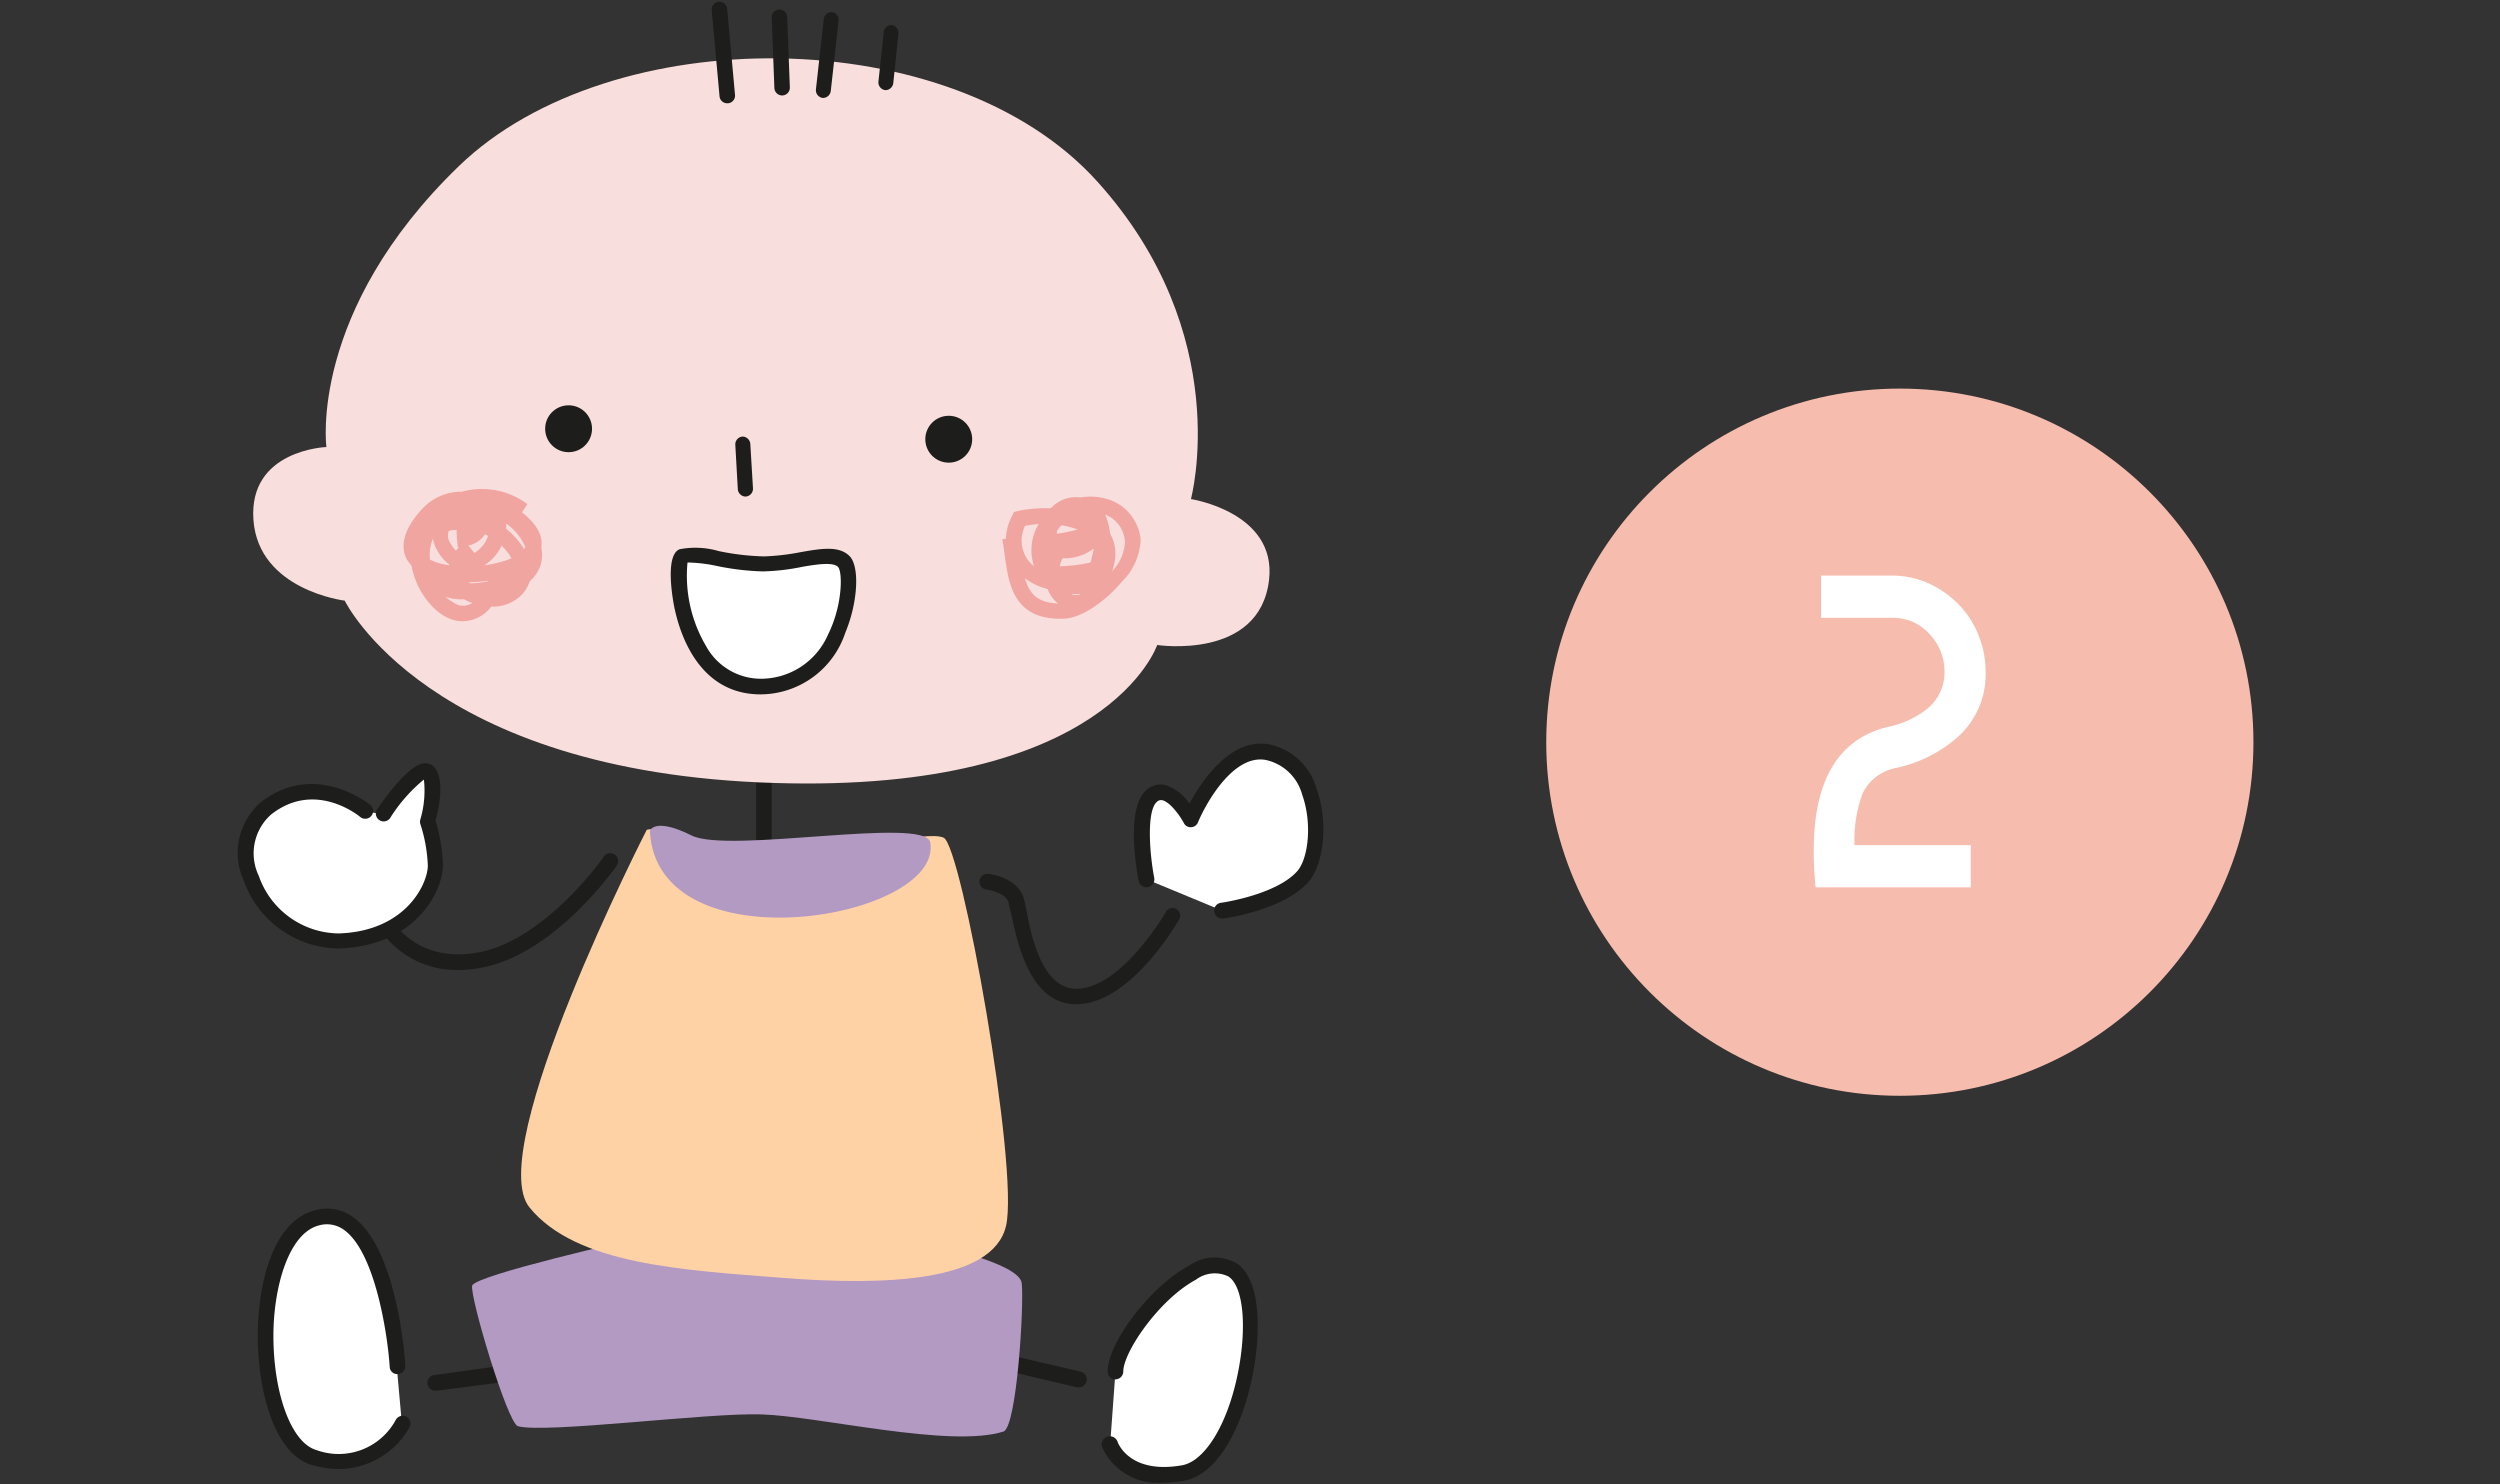 <svg xmlns="http://www.w3.org/2000/svg" xmlns:xlink="http://www.w3.org/1999/xlink" viewBox="0 0 160 95"><rect x="0" y="0" width="160" height="95" fill="#333333" stroke="none"/><defs><style>.cls-1{fill:none;}.cls-2{isolation:isolate;}.cls-3{clip-path:url(#clip-path);}.cls-4{fill:#1d1d1b;}.cls-5{fill:#fff;}.cls-6{fill:#b39ac3;}.cls-7{fill:#ffd2a6;}.cls-8{fill:#f8dedc;}.cls-9{opacity:0.5;}.cls-10{fill:#e96c66;mix-blend-mode:darken;}.cls-11{fill:#f6bdaf;}</style><clipPath id="clip-path"><rect class="cls-1" x="-2150" y="201.58" width="992.16" height="567.72"/></clipPath></defs><title>bebe-crop-h</title><g class="cls-2"><g id="personnages"><path class="cls-4" d="M48.89,48.28a.5.5,0,0,0-.5.5v7.5a.5.5,0,0,0,.5.5.51.51,0,0,0,.5-.5v-7.5A.5.5,0,0,0,48.89,48.28Z"/><path class="cls-4" d="M38.64,54.82c0,.06-3.77,5.35-8,6.13-4.06.75-5.57-2.11-5.63-2.23a.5.5,0,0,0-.89.45,5.9,5.9,0,0,0,5.22,2.91,8,8,0,0,0,1.48-.15c4.65-.86,8.49-6.3,8.65-6.53a.5.5,0,0,0-.12-.7A.51.51,0,0,0,38.64,54.82Z"/><path class="cls-4" d="M75.3,58.18a.49.49,0,0,0-.68.18S71.88,63.13,69,63.28c-2.26.11-3-3.32-3.3-5-.08-.37-.14-.67-.2-.85-.43-1.29-2.18-1.5-2.25-1.5a.5.5,0,0,0-.12,1s1.2.16,1.42.83c0,.15.1.41.17.74.4,1.89,1.22,5.77,4.15,5.77h.18c3.4-.18,6.29-5.21,6.41-5.42A.49.49,0,0,0,75.3,58.18Z"/><path class="cls-4" d="M33,87.28,27.82,88a.5.5,0,0,0,.07,1H28l5.17-.67a.49.49,0,0,0,.43-.56A.5.5,0,0,0,33,87.28Z"/><path class="cls-4" d="M69.17,87.79,63.5,86.46a.5.5,0,0,0-.23,1l5.67,1.33.11,0a.5.5,0,0,0,.49-.39A.5.5,0,0,0,69.17,87.79Z"/><path class="cls-5" d="M27.39,49.44c-.67-.5-2.84,2.67-2.84,2.67l-1.16-.17s-3.17-2.66-6.34-.16,0,8.67,4.67,8.5,6.17-3.5,6.17-4.84a10.56,10.56,0,0,0-.5-2.83S28.05,49.94,27.39,49.44Z"/><path class="cls-4" d="M27.69,49a.79.79,0,0,0-.62-.14c-.94.16-2.36,2.1-2.93,2.93a.5.5,0,0,0,.83.56,10.22,10.22,0,0,1,2.16-2.46,6.49,6.49,0,0,1-.23,2.56.53.53,0,0,0,0,.28,9.73,9.73,0,0,1,.48,2.67c0,1.11-1.35,4.19-5.69,4.34a5.48,5.48,0,0,1-5.13-3.69,3.32,3.32,0,0,1,.79-3.92c2.8-2.21,5.59.06,5.71.16a.5.5,0,0,0,.7-.07.49.49,0,0,0-.06-.7s-3.52-2.9-7-.18a4.28,4.28,0,0,0-1.11,5,6.54,6.54,0,0,0,5.9,4.36h.21c5-.18,6.65-3.74,6.65-5.34a11.11,11.11,0,0,0-.48-2.85C28.14,51.63,28.49,49.64,27.69,49Z"/><path class="cls-5" d="M81.05,48.11c-2.88-.41-4.83,4.33-4.83,4.33s-1.33-2.5-2.5-1.5-.33,5.34-.33,5.34l4.83,2s3.67-.5,5.17-2.17S84.55,48.61,81.05,48.11Z"/><path class="cls-4" d="M81.12,47.62c-2.42-.35-4.21,2.38-5,3.81a2.89,2.89,0,0,0-1.58-1.2,1.37,1.37,0,0,0-1.17.33c-1.32,1.14-.65,5-.5,5.81a.5.5,0,1,0,1-.19c-.32-1.68-.48-4.3.17-4.86a.39.39,0,0,1,.33-.11c.47.09,1.1.91,1.4,1.47a.47.47,0,0,0,.47.26.49.49,0,0,0,.43-.31c.51-1.22,2.24-4.33,4.3-4a3.09,3.09,0,0,1,2.37,2.23C84,52.7,83.73,55,83,55.78c-1.36,1.5-4.83,2-4.87,2a.5.5,0,0,0-.42.57.49.49,0,0,0,.49.43h.07c.16,0,3.87-.54,5.47-2.33,1-1.15,1.28-3.87.53-5.94A4,4,0,0,0,81.12,47.62Z"/><path class="cls-5" d="M20.22,77.94c-4.5,1.17-4.17,14.17-.17,15.34a4.7,4.7,0,0,0,5.67-2.17l-.33-3.67S24.72,76.78,20.22,77.94Z"/><path class="cls-4" d="M26,90.66a.51.51,0,0,0-.68.23,4.15,4.15,0,0,1-5.08,1.91c-1.62-.47-2.79-3.72-2.74-7.55.05-3,1-6.32,2.9-6.82a1.85,1.85,0,0,1,1.64.3c2,1.46,2.78,6.81,2.9,8.74a.48.48,0,0,0,.53.47.5.5,0,0,0,.47-.53c0-.3-.5-7.45-3.31-9.49a2.82,2.82,0,0,0-2.48-.46c-2.61.68-3.6,4.46-3.65,7.78-.05,3.6,1,7.8,3.46,8.52a6.65,6.65,0,0,0,1.77.26,5.25,5.25,0,0,0,4.49-2.69A.51.51,0,0,0,26,90.66Z"/><path class="cls-5" d="M78.89,81.28c-2.5-1.67-7.5,4.33-7.5,6.5l-.34,4.66s.84,2.5,4.67,1.84S81.39,82.94,78.89,81.28Z"/><path class="cls-4" d="M79.16,80.86a2.85,2.85,0,0,0-3.09.16c-2.42,1.29-5.18,4.9-5.18,6.76a.5.5,0,0,0,.5.5.51.51,0,0,0,.5-.5c0-1.25,2.3-4.62,4.65-5.88a2,2,0,0,1,2.07-.21c1,.64,1.21,3.37.58,6.36-.67,3.18-2.1,5.48-3.55,5.73-3.33.58-4.08-1.41-4.11-1.49a.5.5,0,1,0-1,.31,3.9,3.9,0,0,0,3.92,2.29,8,8,0,0,0,1.31-.12c2.28-.4,3.75-3.63,4.36-6.52S80.72,81.9,79.16,80.86Z"/><path class="cls-6" d="M59.39,79.61l-18.67-.33s-10.33,2.33-10.5,3,2.26,8.82,2.93,9c1.85.47,12.09-.87,15.57-.76,3.67.11,12.09,2.18,15.5,1.1.86-.27,1.33-8.17,1.17-9.5S59.39,79.61,59.39,79.61Z"/><path class="cls-7" d="M60.39,53.61c-1.17-.5-5.84,1-10.34,1s-7.66-1.83-8.66-1.5c0,0-10.5,20.5-7.5,24.17s9.83,4,16.16,4.5,13.51.33,14.34-3.34S61.55,54.11,60.39,53.61Z"/><path class="cls-8" d="M76.22,31.94s2.86-10.52-6-20.33c-9.33-10.33-31.16-10.33-40.83-1s-8.5,18-8.5,18-5,.17-4.67,4.67,5.84,5.16,5.84,5.16,5.3,11,27.5,11.67c21.33.67,24.5-8.83,24.5-8.83s6.56,1,7.16-4.17C81.72,32.78,76.22,31.94,76.22,31.94Z"/><path class="cls-4" d="M47.53,27.94a.5.5,0,0,0-.47.53l.16,2.84a.51.51,0,0,0,.5.47h0a.5.5,0,0,0,.47-.53l-.17-2.84A.51.51,0,0,0,47.53,27.94Z"/><path class="cls-4" d="M46,.11a.5.5,0,0,0-.45.55l.5,5.5a.49.49,0,0,0,.49.45h.05a.49.49,0,0,0,.45-.54l-.5-5.5A.51.51,0,0,0,46,.11Z"/><path class="cls-4" d="M49.87.61a.5.5,0,0,0-.48.52l.17,4.5a.5.5,0,0,0,.5.48h0a.5.5,0,0,0,.49-.52l-.17-4.5A.49.49,0,0,0,49.87.61Z"/><path class="cls-4" d="M53.28.78a.5.5,0,0,0-.56.44l-.5,4.5a.5.5,0,0,0,.45.55h0a.51.51,0,0,0,.5-.45l.5-4.5A.5.5,0,0,0,53.28.78Z"/><path class="cls-4" d="M57.11,1.61a.49.49,0,0,0-.55.45l-.34,3.16a.5.5,0,0,0,.45.55h0a.51.51,0,0,0,.5-.45l.33-3.17A.5.5,0,0,0,57.11,1.61Z"/><path class="cls-5" d="M48.89,36.11c-2.17,0-4.34-.83-5.17-.5-.64.26-.33,8.33,5,8.33s6.17-7.16,5.34-8S51.06,36.11,48.89,36.11Z"/><path class="cls-4" d="M51.23,35.34a14.69,14.69,0,0,1-2.34.27A16,16,0,0,1,46,35.27a5.37,5.37,0,0,0-2.5-.12c-1,.38-.39,3.45-.37,3.58.33,1.72,1.54,5.71,5.55,5.71a5.74,5.74,0,0,0,5.42-3.95c.81-1.94.93-4.24.27-4.9S52.63,35.09,51.23,35.34ZM53,40.6a4.69,4.69,0,0,1-4.28,2.84,4,4,0,0,1-3.52-2.07A8.87,8.87,0,0,1,44,36a9.52,9.52,0,0,1,1.82.21,16.66,16.66,0,0,0,3,.36,13.94,13.94,0,0,0,2.51-.29c1.07-.19,2-.3,2.3,0S53.94,38.71,53,40.6Z"/><circle class="cls-4" cx="36.39" cy="27.44" r="1.5"/><circle class="cls-4" cx="60.72" cy="28.11" r="1.5"/><path class="cls-6" d="M44.26,53.47c-2.38-1.19-2.67-.3-2.67-.3.43,8.8,18.77,5.67,17.95.75C59.26,52.22,46.63,54.66,44.26,53.47Z"/><g class="cls-9"><path class="cls-10" d="M70.72,31.9a3.76,3.76,0,0,0-1.57-.06,2.12,2.12,0,0,0-1.53.37,2.41,2.41,0,0,0-.67.72c-.1.1-.19.21-.28.32a3.25,3.25,0,0,0-.16,3.69l.13.22.25,0a10.27,10.27,0,0,0,3.44-.32l.24-.07.08-.24a4.42,4.42,0,0,0,.08-3.6A2,2,0,0,1,72,34.68a2.9,2.9,0,0,1-.89,1.94,5.49,5.49,0,0,1-3.08,2c-2.18.06-2.45-1.11-2.72-3.21,0-.36-.1-.72-.16-1.07l-1,.18q.09.51.15,1c.25,1.82.55,4.08,3.55,4.08H68c1.28,0,2.87-1.26,3.81-2.38A4,4,0,0,0,73,34.54,3,3,0,0,0,70.72,31.9ZM67.64,34a1.22,1.22,0,0,1,.41-.46,2,2,0,0,1,1.6-.19,1.42,1.42,0,0,1,0,.3,8.73,8.73,0,0,1-2,.51C67.63,34.12,67.64,34.06,67.64,34Zm2.15,2a10.17,10.17,0,0,1-2.52.24,3,3,0,0,1-.22-.68l.11,0A3,3,0,0,0,70,35.1l0,0A6.9,6.9,0,0,1,69.79,36Z"/><path class="cls-10" d="M65.13,32.71l-.24.06-.1.23a3.14,3.14,0,0,0,.44,3.7,4,4,0,0,0,1.82,1,2.2,2.2,0,0,0,1.07,1.19,1.48,1.48,0,0,0,.65.15c.53,0,1.22-.27,1.89-1.39,1.09-1.83.75-3,.27-3.66C69.79,32.46,66.85,32.32,65.13,32.71Zm1.82,3a2.54,2.54,0,0,0-.15.9,2.89,2.89,0,0,1-.86-.58,2.13,2.13,0,0,1-.34-2.37,6.21,6.21,0,0,1,4,.49h-.08A2.41,2.41,0,0,0,67,35.69ZM68.54,38,68.41,38a4.91,4.91,0,0,0,.77,0A.63.63,0,0,1,68.54,38Zm1.51-1.32a4.79,4.79,0,0,1-2.22.19,1.75,1.75,0,0,1,.06-.88c.27-.78,1.15-1.06,2.48-.8A2.52,2.52,0,0,1,70.05,36.71Z"/></g><g class="cls-9"><path class="cls-10" d="M33.41,32.79l.34-.53a4.87,4.87,0,0,0-4.2-.79A3.4,3.4,0,0,0,27,32.59c-1.37,1.5-1.28,2.53-1,3.14a2.11,2.11,0,0,0,.68.75l0,.1a3.11,3.11,0,0,0,3.14,1.76h.41c3.29-.23,4.21-1.41,4.41-2.36a2.18,2.18,0,0,0,0-.95C34.77,34.29,34.35,33.54,33.41,32.79Zm-3,.39,0,0a1.68,1.68,0,0,1-.14.46A.79.79,0,0,1,30.39,33.18ZM29,33.61a1.69,1.69,0,0,1,.25-.2,5.77,5.77,0,0,0,0,1.08l.05.55.54-.1a1.71,1.71,0,0,0,1.48-1.53,2,2,0,0,1-1,2c-.56.29-1.07.08-1.48-.62A.84.84,0,0,1,29,33.61Zm-1.3.79a2.33,2.33,0,0,0,.3.86,2.75,2.75,0,0,0,.84.93,4.13,4.13,0,0,1-1.32-.37A2.64,2.64,0,0,1,27.74,34.4Zm2.48,2.93a3.79,3.79,0,0,1-1.44-.14,9.09,9.09,0,0,0,2.33,0,8.36,8.36,0,0,0,1.38-.29A8.37,8.37,0,0,1,30.22,37.33ZM31,36.18a3.06,3.06,0,0,0,1.4-2.67A3.65,3.65,0,0,1,33.62,35C33.38,35.55,32.34,36,31,36.18Z"/><path class="cls-10" d="M30.64,33c-3.4-.56-4.15,1.17-4.32,1.95C26,36.8,27.4,39.28,29.1,39.7a2,2,0,0,0,.52.06,2.32,2.32,0,0,0,1.82-.94,2.55,2.55,0,0,0,2-.81,2.18,2.18,0,0,0,.4-2.27A4.69,4.69,0,0,0,30.64,33Zm2,4.33a1.48,1.48,0,0,1-.56.37,7.87,7.87,0,0,0,.41-1.14l-1-.28A6.8,6.8,0,0,1,31,37.76l-.09,0a1.55,1.55,0,0,1-1.2-1c-.11-.48.34-.95.73-1.27l-.63-.78A2.26,2.26,0,0,0,28.69,37a2.34,2.34,0,0,0,1.54,1.59,1.14,1.14,0,0,1-.89.14,3.46,3.46,0,0,1-2-3.56c.21-1,1.11-1.26,2.08-1.26a6.59,6.59,0,0,1,1.09.09,3.79,3.79,0,0,1,2.41,2.08A1.17,1.17,0,0,1,32.67,37.35Z"/></g><circle class="cls-11" cx="121.59" cy="47.5" r="22.63"/><path class="cls-5" d="M121.39,49.14a3,3,0,0,0-2.17,1.61,8.46,8.46,0,0,0-.53,3.34h7.44v2.7H116.2a21.56,21.56,0,0,1-.12-2.37q0-6.72,4.71-7.89a6,6,0,0,0,2.4-1.05A3,3,0,0,0,124.45,43a3.47,3.47,0,0,0-1-2.46,3.13,3.13,0,0,0-2.37-1h-4.53v-2.7h4.53a5.62,5.62,0,0,1,2.31.48,6.33,6.33,0,0,1,1.92,1.32,6,6,0,0,1,1.31,2,6.29,6.29,0,0,1,.46,2.4,5.37,5.37,0,0,1-1.83,4.17A8.72,8.72,0,0,1,121.39,49.14Z"/></g></g></svg>